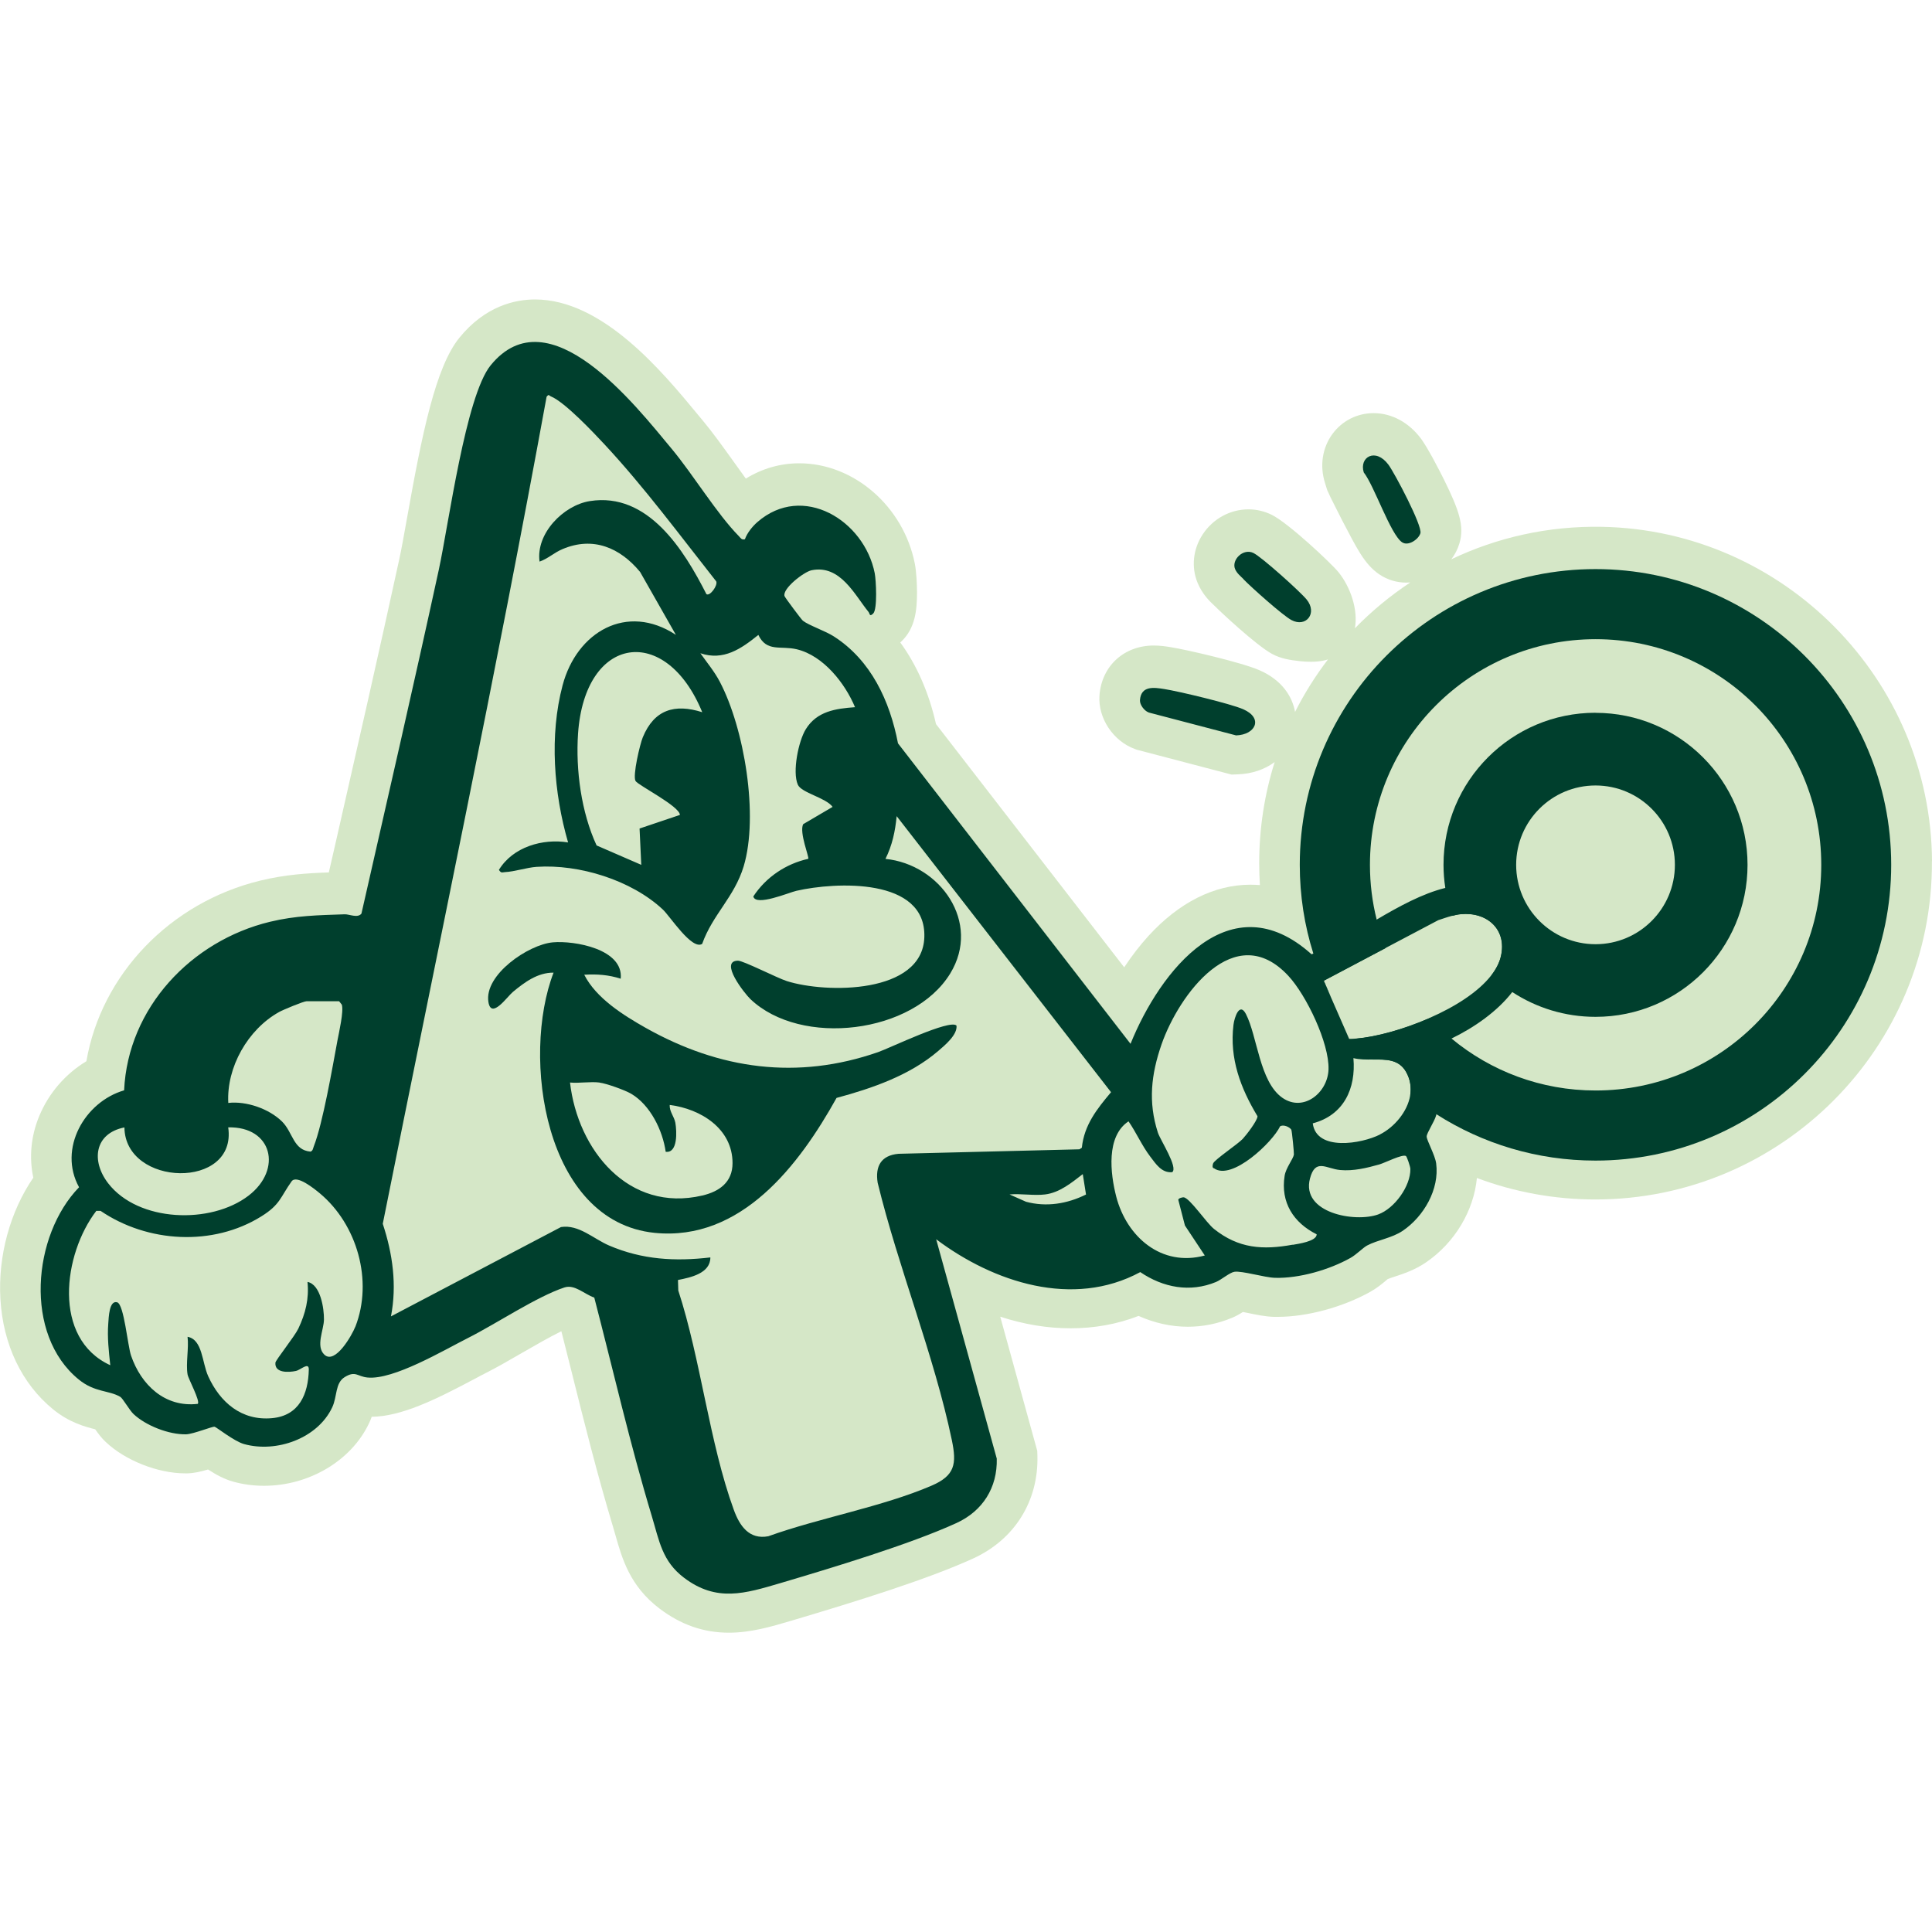 <?xml version="1.0" encoding="UTF-8"?>
<svg xmlns="http://www.w3.org/2000/svg" id="Layer_1" data-name="Layer 1" viewBox="0 0 250 250">
  <defs>
    <style>
      .cls-1 {
        fill: #003f2d;
      }

      .cls-2 {
        fill: #d5e7c7;
      }
    </style>
  </defs>
  <path class="cls-2" d="M249.99,111.43c.13,24.12-19.45,43.78-43.54,43.78-5.28,0-10.47-.95-15.34-2.78-.4,4.22-2.85,8.39-6.63,10.95-1.42.97-2.91,1.45-3.99,1.81-.29.09-.68.22-.92.32-.06.05-.13.11-.19.16-.51.43-1.22,1.02-2.05,1.48-3.58,2-8.19,3.25-12,3.25-.17,0-.33,0-.49,0-1.08-.03-2.26-.27-3.4-.51-.18-.04-.4-.08-.61-.12-.42.27-.9.55-1.45.77-1.83.76-3.74,1.14-5.68,1.14-2.15,0-4.31-.48-6.37-1.4-2.76,1.07-5.7,1.6-8.78,1.6s-6.06-.51-9.12-1.5l4.79,17.36.02.65c.15,5.85-2.95,10.81-8.28,13.26-5.87,2.69-15.15,5.57-23.46,8.04l-.14.04c-2.56.76-5.21,1.54-8.04,1.54-3.27,0-6.21-1.02-8.99-3.13-3.83-2.9-4.84-6.5-5.66-9.38-.11-.4-.23-.82-.36-1.24-1.99-6.61-3.69-13.37-5.32-19.91-.44-1.76-.89-3.56-1.35-5.35-1.58.78-3.44,1.85-5.14,2.83-1.61.93-3.13,1.81-4.53,2.52-.48.24-1.09.57-1.73.91-4.92,2.61-9.31,4.77-13.14,4.81-.09.27-.21.54-.34.82-2.28,4.85-7.75,8.11-13.6,8.11-1.38,0-2.72-.18-4-.54-1.11-.31-2.18-.88-3.24-1.57-.97.29-1.82.48-2.68.5-.11,0-.21,0-.3,0-3.5,0-7.72-1.66-10.25-4.05-.54-.5-.98-1.09-1.37-1.65-1.26-.32-3.33-.85-5.46-2.59-4.05-3.31-6.47-8.38-6.81-14.29-.32-5.59,1.27-11.32,4.26-15.68-.56-2.61-.31-5.39.77-7.98,1.23-2.97,3.4-5.46,6.1-7.09,1.92-11.17,10.78-20.54,22.54-23.38,3.2-.77,5.98-.95,8.83-1.05.32-1.4.64-2.8.96-4.19,2.71-11.9,5.51-24.2,8.15-36.31.28-1.28.62-3.17,1.01-5.36,1.94-10.88,3.68-19.5,6.76-23.31,3.34-4.11,7.18-4.97,9.81-4.97,8.74,0,16.45,9.32,21.05,14.89.24.29.47.57.69.83,1.29,1.55,2.58,3.36,3.84,5.11.56.79,1.13,1.58,1.69,2.35,2.12-1.31,4.47-1.98,6.92-1.98,7.07,0,13.49,5.59,14.95,13,.19.97.28,2.58.28,3.74,0,2.27-.24,4.61-2.01,6.3-.05.05-.11.1-.16.14,2.13,2.91,3.7,6.47,4.63,10.57l24.35,31.47c.98-1.48,2.03-2.84,3.12-4.04,3.97-4.35,8.53-6.65,13.21-6.65.41,0,.82.02,1.23.05-.06-.95-.09-1.89-.09-2.85,0-4.55.7-8.94,2-13.07-1.29.96-2.95,1.53-4.8,1.59l-.77.03-12.28-3.22-.24-.09c-2.82-1.03-4.79-4.01-4.58-6.93.28-3.8,3.17-6.46,7.03-6.46.86,0,1.61.12,2.17.21,1.99.31,9.19,1.97,11.51,2.99,2.92,1.28,4.24,3.4,4.6,5.39,1.21-2.4,2.64-4.67,4.26-6.79-.98.31-2.19.38-3.67.22-1.2-.13-2.44-.32-3.56-.93-2.07-1.12-6.8-5.56-7.44-6.22-.05-.05-.09-.09-.14-.13-.5-.47-1.43-1.36-2.05-2.82-.86-2.04-.61-4.41.66-6.32,1.34-2.02,3.55-3.22,5.91-3.22,1.05,0,2.05.24,3,.7,2.17,1.07,7.69,6.26,8.63,7.41,1.57,1.92,2.58,4.9,2.14,7.28,2.17-2.22,4.57-4.21,7.17-5.93-.17.01-.34.02-.51.02-1.25,0-2.44-.36-3.46-1.04-2.01-1.35-3-3.52-4.87-7.06-.33-.64-.72-1.44-1.02-2.02-.32-.61-.61-1.22-.89-1.85h0s-.29-.93-.29-.93c-.7-2.24-.34-4.55.97-6.34,1.26-1.71,3.2-2.69,5.33-2.69,2.35,0,4.59,1.22,6.16,3.35.83,1.13,2.29,3.94,2.95,5.27,1.91,3.88,2.66,5.98,1.99,8.22-.22.75-.58,1.45-1.05,2.07,5.89-2.81,12.51-4.33,19.49-4.2,23.53.44,42.58,19.75,42.71,43.29Z"></path>
  <g>
    <path class="cls-1" d="M196.85,118.49c-.83-1.57-2.2-2.87-3.9-3.47-1.9-.67-3.9-.62-5.94-.12-2.95.73-5.98,2.39-8.88,4.1-2.91,1.72-5.71,3.48-8.19,4.4-.08.03-.15.06-.23.08-10.53-9.45-19.59,2.12-23.42,11.59l-30.09-38.88c-1.06-5.49-3.48-10.74-8.29-13.83-1.13-.73-3.24-1.43-4.02-2.04-.18-.14-2.31-2.99-2.37-3.18-.32-.95,2.5-3.15,3.5-3.35,3.72-.76,5.59,3.22,7.37,5.4.17.21.11.68.6.2.57-.55.37-4.34.2-5.21-1.35-6.85-9.32-11.74-15.19-6.62-.65.57-1.32,1.4-1.61,2.22-.44.1-.53-.14-.78-.4-2.86-2.91-5.91-7.96-8.7-11.31-4.67-5.6-15.88-20.06-23.42-10.8-3.23,3.97-5.43,20.56-6.71,26.46-3.23,14.85-6.64,29.67-10.01,44.49-.48.62-1.58.07-2.16.09-3.44.12-6.32.16-9.68.97-10.18,2.46-18.38,11.13-18.87,21.81-5.1,1.48-8.58,7.55-5.83,12.54-6.04,6.23-7.17,19.06-.05,24.87,2.08,1.7,3.9,1.38,5.38,2.25.33.19,1.18,1.72,1.72,2.23,1.61,1.51,4.59,2.67,6.8,2.62.95-.03,3.4-1.04,3.69-.98.22.04,2.52,1.88,3.8,2.24,4.18,1.17,9.52-.71,11.42-4.75.66-1.4.36-3.14,1.61-3.91,1.41-.87,1.63-.08,2.95.05,3.36.34,9.83-3.51,13.04-5.13,3.61-1.82,8.85-5.33,12.44-6.52,1.33-.44,2.55.85,3.87,1.31,2.45,9.42,4.63,18.97,7.45,28.3.96,3.18,1.33,5.81,4.16,7.95,4.21,3.19,7.88,2.05,12.49.69,6.55-1.94,16.74-5.01,22.77-7.77,3.4-1.56,5.31-4.59,5.21-8.34l-7.84-28.38c7.42,5.58,17.71,8.95,26.41,4.25,2.96,2.01,6.44,2.67,9.8,1.28.71-.3,1.78-1.23,2.38-1.32.97-.15,3.89.74,5.25.78,3.14.09,7.04-1.04,9.78-2.58.75-.42,1.63-1.33,2.14-1.6,1.37-.73,3.2-.95,4.62-1.91,2.72-1.85,4.76-5.36,4.32-8.71-.14-1.08-1.23-2.98-1.23-3.49,0-.44,1.01-1.94,1.22-2.71.02-.06.03-.11.04-.17.79-3-.02-5.85-1.81-8.31,1.18-.35,2.46-.85,3.76-1.48,2.93-1.42,5.91-3.49,7.86-6.01,2.2-2.83,3.09-6.23,1.15-9.89ZM36.08,130.97c.52-.29,3.21-1.41,3.59-1.41h4.21l.35.44c.27.85-.36,3.56-.56,4.62-.65,3.48-1.89,10.74-3.08,13.76-.1.25-.1.53-.41.64-2.25-.19-2.26-2.49-3.69-3.9-1.68-1.65-4.62-2.67-6.95-2.4-.25-4.62,2.54-9.51,6.55-11.75ZM16.1,145.88c.08,7.73,14.61,8.09,13.43,0,5.7-.13,7.05,5.44,2.64,8.83-4.88,3.75-14.27,3.45-18.17-1.59-2.24-2.9-1.77-6.46,2.09-7.23ZM45.98,171.67c-.42,1.08-2.61,4.95-4.01,3.62-1.15-1.1-.06-3.21-.05-4.54.02-1.41-.43-4.54-2.13-4.87.22,2.19-.26,4.09-1.19,6.05-.48,1-2.93,4.07-2.96,4.39-.13,1.38,1.72,1.28,2.65,1.08.62-.13,1.69-1.22,1.67-.18-.07,3.17-1.25,5.98-4.77,6.29-3.93.36-6.72-2.05-8.25-5.43-.81-1.8-.72-4.74-2.67-5.1.18,1.49-.24,3.45,0,4.87.09.56,1.68,3.47,1.32,3.81-4.25.49-7.33-2.45-8.63-6.24-.44-1.28-.91-6.63-1.79-6.9-1.05-.31-1.1,1.97-1.16,2.75-.14,1.8.07,3.61.26,5.39-7.55-3.47-6.09-14.38-1.81-19.97h.56c6.06,4.12,14.52,4.63,20.81.7,2.44-1.52,2.45-2.48,3.9-4.52.65-.91,2.95.96,3.66,1.55,4.84,4.04,6.9,11.32,4.6,17.24ZM132.73,155.49l-2.1-.93c1.46-.13,3.18.18,4.61,0,1.88-.23,3.44-1.53,4.87-2.63l.42,2.64c-2.44,1.21-5.14,1.65-7.79.93ZM139.98,148.52l-.3.2-23.41.58c-2.26.2-3.04,1.61-2.7,3.75,2.67,10.97,7.31,22.34,9.6,33.31.64,3.07.41,4.58-2.64,5.89-6.38,2.74-14.49,4.16-21.11,6.54-2.49.47-3.72-1.36-4.47-3.43-3.15-8.64-4.28-19.49-7.18-28.37l-.04-1.36c1.64-.32,4.2-.86,4.19-2.92-4.57.54-8.82.29-13.08-1.53-2.06-.88-3.94-2.76-6.25-2.4l-22,11.56c.79-4.06.22-8.11-1.06-11.98,7.14-35.66,14.67-71.24,21.2-107.02.32-.4.29-.15.57-.04,1.78.73,5.49,4.66,6.94,6.22,5.12,5.5,9.78,11.8,14.44,17.71.23.52-.82,1.97-1.27,1.65-2.9-5.71-7.56-13.23-15.08-12.04-3.42.54-7.01,4.2-6.51,7.83,1.08-.37,1.89-1.17,2.98-1.62,3.94-1.67,7.43-.19,10.03,2.96l4.63,8.14c-6.36-4.18-12.83-.38-14.66,6.53-1.72,6.48-1.14,13.94.71,20.33-3.29-.53-7.13.57-8.95,3.55.3.47.41.31.79.29,1.24-.06,2.8-.59,4.09-.68,5.51-.37,12.27,1.72,16.33,5.52.95.89,3.76,5.29,5.09,4.45,1.35-3.8,4.16-6.04,5.37-10.03,1.97-6.55.09-17.85-3.09-23.9-.68-1.3-1.66-2.48-2.51-3.68,3,1.01,5.28-.58,7.5-2.37,1.1,2.27,2.87,1.35,4.99,1.86,3.43.83,6.22,4.38,7.52,7.49-2.52.18-4.94.53-6.37,2.85-.95,1.54-1.76,5.51-1.03,7.18.47,1.06,3.63,1.68,4.5,2.87l-3.81,2.24c-.53,1.08.82,4.31.66,4.48-2.9.65-5.47,2.37-7.11,4.87.32,1.33,4.63-.52,5.58-.73,5.03-1.15,16.82-1.76,16.55,6.01-.25,7.36-12.71,7.29-17.8,5.67-1.25-.4-5.62-2.64-6.32-2.64-2.48.04.88,4.27,1.61,4.97,6.55,6.24,21.08,4.5,25.86-3.31,4.05-6.62-1.31-14.12-8.38-14.83.88-1.77,1.26-3.57,1.45-5.53l27.74,35.72c-1.83,2.18-3.48,4.24-3.78,7.2ZM82.24,101.06c.32.55,5.72,3.27,5.74,4.39l-5.22,1.76.22,4.7-5.78-2.51c-1.98-4.28-2.72-9.75-2.4-14.48.88-12.78,11.38-14.23,16.07-2.76-3.58-1.14-6.22-.32-7.69,3.24-.37.89-1.34,4.98-.94,5.66ZM167.28,161.06c-3.87.71-7.01.5-10.18-2.03-1.02-.81-3.15-4.04-3.95-4.1-.12-.01-.68.11-.68.33l.86,3.32,2.57,3.88c-5.6,1.52-10.11-2.41-11.46-7.62-.77-2.99-1.33-7.81,1.59-9.74,1.01,1.46,1.73,3.14,2.81,4.56.74.97,1.48,2.14,2.84,2.02.81-.59-1.54-4.16-1.85-5.12-1.28-3.97-.87-7.54.47-11.41,2.24-6.43,9.48-16.32,16.4-8.89,2.34,2.51,5.32,8.72,5.21,12.12-.1,3.04-3.27,5.58-5.99,3.66-2.95-2.08-3.22-7.98-4.7-10.83-.82-1.58-1.49.43-1.61,1.41-.53,4.35.92,8.19,3.11,11.82,0,.57-1.47,2.46-1.92,2.94-.67.7-3.62,2.67-3.82,3.16-.07.18-.16.62.12.64,2.31,1.64,7.58-3.39,8.54-5.43.41-.27,1.19.05,1.45.42.09.13.37,3.07.34,3.23-.09.58-1.04,1.71-1.2,2.75-.55,3.45,1.17,6.09,4.15,7.57,0,.92-2.45,1.24-3.11,1.36ZM178.36,157.14c-3.02,1.1-10.02-.18-8.85-4.64.7-2.66,2.09-1.27,3.9-1.1,1.71.16,3.44-.26,5.07-.72.76-.22,2.99-1.37,3.45-1.09.12.07.57,1.38.57,1.67.04,2.23-2.06,5.12-4.15,5.88ZM178.56,146.81c-2.37,1.2-8.22,2.2-8.69-1.45,3.99-1.05,5.61-4.48,5.26-8.44.81.2,1.67.19,2.52.18,1.7-.02,3.34-.05,4.28,1.57.57.99.71,2.04.55,3.06-.35,2.13-2.05,4.12-3.92,5.07ZM185.01,131.72c-3.38,1.49-6.99,2.46-9.53,2.67-.32.03-.62.04-.9.04l-2.38-5.44-.91-2.09,8.02-4.24,6.8-3.59c.58-.19,1.19-.41,1.81-.57.37-.1.74-.18,1.1-.21,3.38-.33,6.01,1.96,5.19,5.46-.2.85-.63,1.67-1.25,2.47-1.68,2.16-4.71,4.07-7.95,5.49Z"></path>
    <path class="cls-1" d="M147.51,90.6c.14-1.9,1.81-1.65,3.14-1.44,1.92.3,8.58,1.9,10.21,2.61,2.66,1.16,1.61,3.31-.91,3.39l-11.3-2.96c-.57-.21-1.18-1-1.14-1.61Z"></path>
    <path class="cls-1" d="M181.44,70.18c-1.51-1.01-3.6-7.31-4.97-9.05-.62-2,1.54-3.24,3.2-.99.79,1.07,4.41,7.91,4.13,8.86-.24.8-1.57,1.7-2.35,1.18Z"></path>
    <path class="cls-1" d="M160.92,74.95c-.41-.42-.85-.74-1.1-1.31-.5-1.19,1.05-2.74,2.38-2.08,1.09.54,6.03,4.98,6.88,6.02,1.44,1.77-.08,3.67-1.98,2.65-1.13-.61-5.15-4.2-6.19-5.27Z"></path>
    <path class="cls-1" d="M80.34,126.65c-1.58-.51-3.08-.62-4.74-.52,1.53,3.03,5.07,5.25,7.98,6.89,9.55,5.37,19.61,6.76,30.06,3.12,1.5-.52,9.28-4.3,10.13-3.43.14,1.18-1.48,2.53-2.37,3.29-3.67,3.15-8.55,4.83-13.15,6.07-4.83,8.68-12.34,18.59-23.55,17.46-14.27-1.45-17.26-22.79-13.07-33.67-2.06-.02-3.76,1.25-5.27,2.5-.74.62-2.79,3.59-3.16,1.3-.57-3.52,5.16-7.43,8.33-7.72,2.81-.25,9.17.87,8.79,4.7ZM77.58,140.08c-1.18-.15-2.6.11-3.82,0,1,8.72,7.57,16.86,17.12,14.62,2.19-.51,3.91-1.72,3.91-4.19,0-4.46-4.1-7.02-8.13-7.53-.05.85.58,1.5.73,2.3.19,1.1.34,3.97-1.25,3.76-.39-2.77-1.99-6.05-4.47-7.51-.82-.48-3.2-1.33-4.09-1.44Z"></path>
    <g>
      <path class="cls-1" d="M206.46,73.64c-21.14,0-38.27,17.13-38.27,38.27,0,4,.61,7.86,1.76,11.49.61,1.94,1.37,3.81,2.26,5.6l-.91-2.09,8.02-4.24c-.47-1.19-.87-2.42-1.18-3.68-.57-2.27-.87-4.64-.87-7.08,0-16.13,13.07-29.2,29.2-29.2s29.2,13.07,29.2,29.2-13.07,29.2-29.2,29.2c-7.08,0-13.57-2.52-18.63-6.71-1-.83-1.94-1.72-2.82-2.67-3.38,1.49-6.99,2.46-9.53,2.67.68.93,1.4,1.84,2.16,2.71,1.7-.02,3.34-.05,4.28,1.57.57.99.71,2.04.55,3.06,1.09.88,2.22,1.7,3.4,2.45,5.94,3.79,13,5.99,20.57,5.99,21.14,0,38.27-17.13,38.27-38.27s-17.13-38.27-38.27-38.27Z"></path>
      <path class="cls-1" d="M206.46,92.23c-10.87,0-19.67,8.81-19.67,19.67,0,1.02.08,2.01.23,2.99.19,1.25.5,2.46.91,3.62.37-.1.74-.18,1.1-.21,3.38-.33,6.01,1.96,5.19,5.46-.2.85-.63,1.67-1.25,2.47.84.8,1.76,1.52,2.73,2.15,3.09,2.02,6.79,3.2,10.76,3.2,10.87,0,19.67-8.81,19.67-19.67s-8.81-19.67-19.67-19.67ZM206.46,122.18c-5.67,0-10.27-4.6-10.27-10.27s4.6-10.27,10.27-10.27,10.27,4.6,10.27,10.27-4.6,10.27-10.27,10.27Z"></path>
    </g>
  </g>
</svg>

